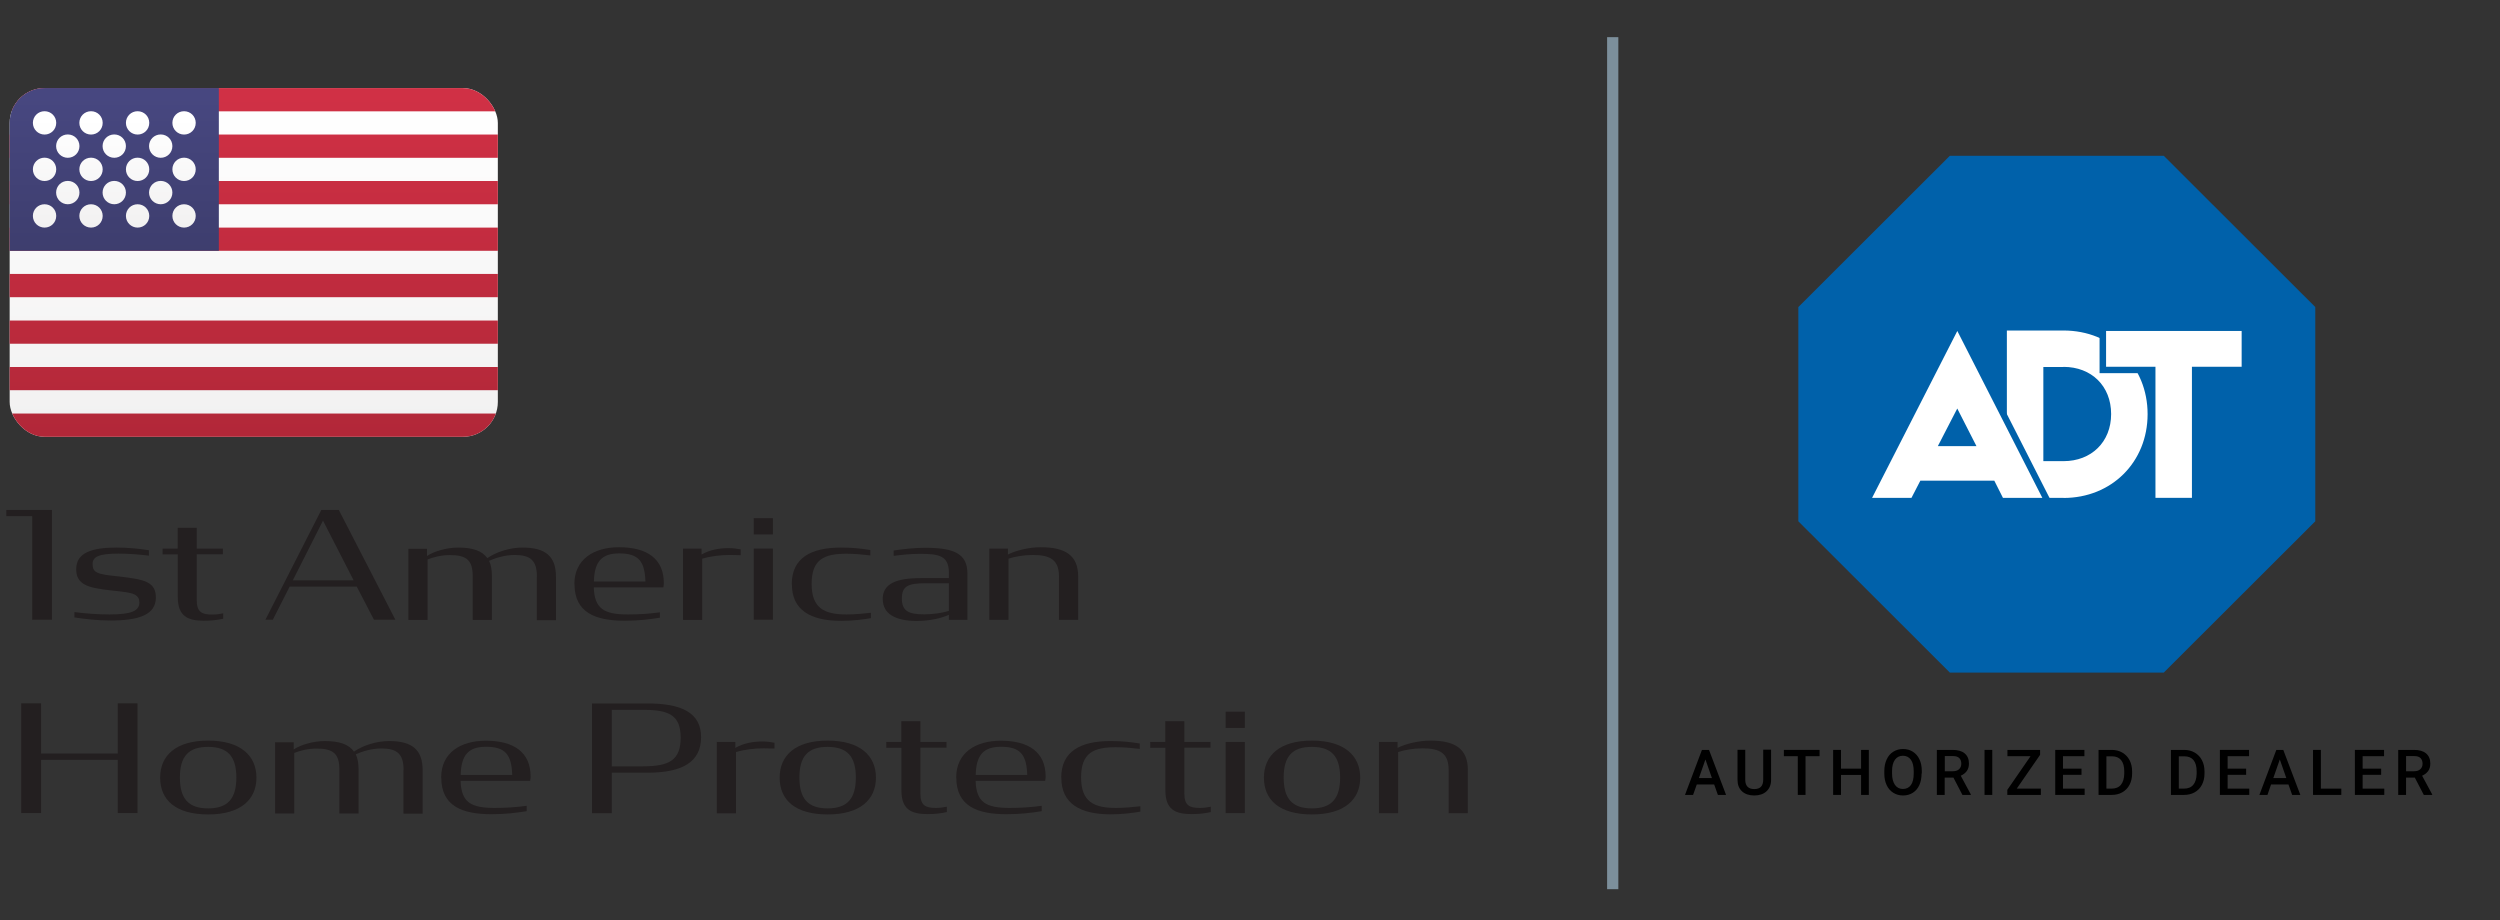 <?xml version="1.0" encoding="UTF-8"?>
<svg id="Layer_2" xmlns="http://www.w3.org/2000/svg" xmlns:xlink="http://www.w3.org/1999/xlink" viewBox="0 0 222.76 82.01">
  <rect x="0" y="0" width="222.76" height="82.01" fill="#333333" stroke="none"/>
  <defs>
    <style>
      .cls-1 {
        fill: #fff;
      }

      .cls-2 {
        stroke: #7c8f9b;
        stroke-miterlimit: 10;
      }

      .cls-2, .cls-3 {
        fill: none;
      }

      .cls-4 {
        fill: url(#linear-gradient-3);
      }

      .cls-5 {
        fill: #231f20;
      }

      .cls-6, .cls-7, .cls-8 {
        fill-rule: evenodd;
      }

      .cls-6, .cls-9 {
        fill: #0061aa;
      }

      .cls-7 {
        fill: url(#linear-gradient-2);
      }

      .cls-8 {
        fill: url(#linear-gradient-4);
      }

      .cls-10 {
        fill: url(#linear-gradient);
      }

      .cls-11 {
        clip-path: url(#clippath);
      }
    </style>
    <clipPath id="clippath">
      <rect class="cls-3" x=".86" y="7.85" width="43.5" height="31.07" rx="3.11" ry="3.11"/>
    </clipPath>
    <linearGradient id="linear-gradient" x1="-370.1" y1="-293.91" x2="-370.1" y2="-292.83" gradientTransform="translate(10596.44 8405.58) scale(28.57)" gradientUnits="userSpaceOnUse">
      <stop offset="0" stop-color="#fff"/>
      <stop offset="1" stop-color="#f1f0f0"/>
    </linearGradient>
    <linearGradient id="linear-gradient-2" x1="-370.1" y1="-293.91" x2="-370.1" y2="-292.83" gradientTransform="translate(10596.44 8405.58) scale(28.57)" gradientUnits="userSpaceOnUse">
      <stop offset="0" stop-color="#d03045"/>
      <stop offset="1" stop-color="#b12738"/>
    </linearGradient>
    <linearGradient id="linear-gradient-3" x1="-370.54" y1="-293.91" x2="-370.54" y2="-293.41" gradientTransform="translate(10596.44 8405.58) scale(28.57)" gradientUnits="userSpaceOnUse">
      <stop offset="0" stop-color="#474780"/>
      <stop offset="1" stop-color="#3d3d6d"/>
    </linearGradient>
    <linearGradient id="linear-gradient-4" x1="-370.54" y1="-293.84" x2="-370.54" y2="-293.48" xlink:href="#linear-gradient"/>
  </defs>
  <g id="Layer_1-2">
    <g>
      <path class="cls-5" d="M2.87,45.99H.56v-.55h4.07v9.78h-1.76s0-9.23,0-9.23Z"/>
      <path class="cls-5" d="M6.63,55.02v-.48c.95.12,2.04.21,3.13.21,1.96,0,2.65-.32,2.66-1.06,0-.33-.11-.55-.44-.72-.35-.18-1.02-.25-2-.35-1.11-.13-1.93-.25-2.44-.54-.55-.31-.75-.74-.75-1.37,0-1.48,1.43-1.92,3.6-1.92,1.06,0,2.11.11,2.88.24v.48c-.85-.11-1.86-.18-2.73-.18-1.76,0-2.29.29-2.29.93,0,.35.09.6.4.75.34.18.95.25,1.92.35,1.11.13,1.99.25,2.52.51.59.29.8.73.8,1.38-.01,1.51-1.47,2.04-4.05,2.04-1.14,0-2.37-.14-3.23-.28h.01Z"/>
      <path class="cls-5" d="M14.48,48.88h1.35v-1.85h1.7v1.85h2.33v.51h-2.33v4.07c0,1.05.42,1.3,1.37,1.3.35,0,.65-.04.99-.11v.48c-.55.12-1.08.18-1.71.18-1.48,0-2.34-.42-2.34-2.12v-3.79h-1.35v-.51h-.01Z"/>
      <path class="cls-5" d="M28.64,45.44h1.55l5.04,9.78h-1.91l-1.53-2.95h-5.98l-1.5,2.95h-.66l4.98-9.78h.01ZM26.08,51.71h5.43l-2.73-5.32-2.69,5.32h-.01Z"/>
      <path class="cls-5" d="M47.84,51.38c0-1.46-.59-1.93-1.99-1.93-.87,0-1.7.27-2.27.52.18.38.25.82.25,1.37v3.9h-1.71v-3.9c0-1.41-.53-1.88-2.04-1.88-.77,0-1.47.19-1.98.39v5.39h-1.71v-6.34h1.66v.64c.59-.4,1.72-.75,2.77-.75,1.3,0,2.14.29,2.6.94.81-.55,1.99-.94,3.14-.94,2.08,0,2.98.8,2.98,2.61v3.86h-1.71v-3.87Z"/>
      <path class="cls-5" d="M51.18,52.04c0-2.19,1.71-3.28,3.98-3.28,2.52,0,3.99,1.05,3.99,3.19,0,.11-.01.22-.04.39h-6.2c.06,1.92.93,2.41,3.04,2.41.98,0,1.92-.06,2.85-.19v.48c-.95.15-1.88.27-3.14.27-2.6,0-4.47-.72-4.47-3.26h-.01ZM52.91,51.82h4.6c-.06-1.79-.59-2.51-2.34-2.51-1.55,0-2.21.73-2.25,2.51h0Z"/>
      <path class="cls-5" d="M60.86,48.88h1.65v.53c.72-.41,1.54-.57,2.41-.57.35,0,.73.04,1.08.11v.52c-.27-.01-.67-.02-.94-.02-.82,0-1.66.09-2.49.33v5.46h-1.71v-6.34h0Z"/>
      <path class="cls-5" d="M67.16,46.17h1.71v1.45h-1.71v-1.45ZM67.16,48.88h1.71v6.34h-1.71v-6.34Z"/>
      <path class="cls-5" d="M70.55,52.05c0-2.34,1.72-3.26,4.39-3.26,1.01,0,1.86.09,2.61.22v.48c-.69-.08-1.37-.15-2.12-.15-2.01,0-3.11.51-3.11,2.69s1.15,2.72,3.11,2.72c.75,0,1.46-.07,2.17-.15v.48c-.75.13-1.65.24-2.65.24-2.76,0-4.39-.98-4.39-3.25h0Z"/>
      <path class="cls-5" d="M78.65,53.4c0-1.37,1.14-1.89,3.44-1.89h2.46v-.48c0-1.55-.94-1.68-2.6-1.68-.78,0-1.57.08-2.32.18v-.48c.85-.12,1.81-.24,2.8-.24,2.51,0,3.77.48,3.77,2.29v4.13h-1.65v-.45c-.67.31-1.72.55-2.87.55-1.91,0-3.02-.65-3.02-1.93h-.01ZM84.55,54.43v-2.46h-2.06c-1.62,0-2.13.27-2.13,1.37s.6,1.4,1.97,1.4c.85,0,1.72-.14,2.22-.31Z"/>
      <path class="cls-5" d="M88.15,48.88h1.66v.53c.64-.33,1.81-.65,2.93-.65,2.22,0,3.33.75,3.33,2.61v3.86h-1.71v-3.85c0-1.47-.74-1.93-2.33-1.93-.84,0-1.61.15-2.17.33v5.45h-1.71v-6.34h.01Z"/>
    </g>
    <g>
      <path class="cls-5" d="M10.49,67.71H3.66v4.74h-1.77v-9.78h1.77v4.47h6.83v-4.47h1.76v9.78h-1.76s0-4.74,0-4.74Z"/>
      <path class="cls-5" d="M14.27,69.29c0-1.97,1.4-3.3,4.28-3.3s4.3,1.34,4.3,3.3-1.41,3.28-4.3,3.28-4.28-1.28-4.28-3.28ZM21.06,69.28c0-1.89-.78-2.73-2.52-2.73s-2.51.84-2.51,2.73.77,2.75,2.51,2.75,2.52-.85,2.52-2.75Z"/>
      <path class="cls-5" d="M35.96,68.62c0-1.46-.59-1.93-1.99-1.93-.87,0-1.7.27-2.27.52.18.38.25.82.25,1.37v3.9h-1.71v-3.9c0-1.41-.53-1.88-2.04-1.88-.77,0-1.47.19-1.98.39v5.39h-1.71v-6.34h1.66v.64c.59-.4,1.72-.75,2.77-.75,1.29,0,2.14.29,2.6.94.81-.55,1.99-.94,3.14-.94,2.08,0,2.98.8,2.98,2.61v3.86h-1.71v-3.87Z"/>
      <path class="cls-5" d="M39.31,69.28c0-2.19,1.71-3.28,3.98-3.28,2.52,0,3.99,1.05,3.99,3.19,0,.11-.01.22-.04.39h-6.2c.06,1.92.93,2.41,3.04,2.41.98,0,1.92-.06,2.85-.19v.48c-.95.15-1.88.27-3.14.27-2.6,0-4.47-.72-4.47-3.26h-.01ZM41.04,69.05h4.6c-.06-1.79-.59-2.51-2.34-2.51-1.55,0-2.21.73-2.25,2.51Z"/>
      <path class="cls-5" d="M52.74,62.68h4.96c2.95,0,4.77.78,4.77,3s-1.67,3.17-4.77,3.17h-3.19v3.61h-1.76v-9.78h-.01ZM57.33,68.28c2.28,0,3.32-.54,3.32-2.55s-1.05-2.48-3.32-2.48h-2.82v5.04h2.82Z"/>
      <path class="cls-5" d="M63.87,66.11h1.65v.53c.72-.41,1.54-.57,2.41-.57.35,0,.73.04,1.08.11v.52c-.27-.01-.67-.02-.94-.02-.82,0-1.66.09-2.49.33v5.46h-1.71v-6.34h0Z"/>
      <path class="cls-5" d="M69.47,69.29c0-1.97,1.4-3.3,4.28-3.3s4.3,1.34,4.3,3.3-1.41,3.28-4.3,3.28-4.28-1.28-4.28-3.28ZM76.26,69.28c0-1.89-.78-2.73-2.52-2.73s-2.51.84-2.51,2.73.77,2.75,2.51,2.75,2.52-.85,2.52-2.75Z"/>
      <path class="cls-5" d="M78.96,66.11h1.35v-1.85h1.7v1.85h2.33v.51h-2.33v4.07c0,1.05.42,1.3,1.37,1.3.35,0,.65-.04.99-.11v.48c-.55.12-1.08.18-1.71.18-1.48,0-2.34-.42-2.34-2.12v-3.79h-1.35v-.51h-.01Z"/>
      <path class="cls-5" d="M85.2,69.28c0-2.19,1.71-3.28,3.98-3.28,2.52,0,3.99,1.05,3.99,3.19,0,.11-.01.22-.04.39h-6.2c.06,1.92.93,2.41,3.04,2.41.98,0,1.92-.06,2.85-.19v.48c-.95.15-1.88.27-3.14.27-2.6,0-4.47-.72-4.47-3.26h-.01ZM86.93,69.05h4.6c-.06-1.79-.59-2.51-2.34-2.51-1.55,0-2.21.73-2.25,2.51h0Z"/>
      <path class="cls-5" d="M94.56,69.29c0-2.34,1.72-3.26,4.39-3.26,1.01,0,1.86.09,2.61.22v.48c-.69-.08-1.37-.15-2.12-.15-2.01,0-3.11.51-3.11,2.69s1.15,2.72,3.11,2.72c.75,0,1.46-.07,2.17-.15v.48c-.75.13-1.65.24-2.65.24-2.75,0-4.39-.98-4.39-3.25h0Z"/>
      <path class="cls-5" d="M102.48,66.11h1.35v-1.85h1.7v1.85h2.33v.51h-2.33v4.07c0,1.05.42,1.3,1.37,1.3.35,0,.65-.04.99-.11v.48c-.55.12-1.08.18-1.71.18-1.48,0-2.34-.42-2.34-2.12v-3.79h-1.35v-.51h-.01Z"/>
      <path class="cls-5" d="M109.21,63.41h1.71v1.45h-1.71v-1.45ZM109.21,66.11h1.71v6.34h-1.71v-6.34Z"/>
      <path class="cls-5" d="M112.62,69.29c0-1.97,1.4-3.3,4.28-3.3s4.3,1.34,4.3,3.3-1.41,3.28-4.3,3.28-4.28-1.28-4.28-3.28ZM119.41,69.28c0-1.89-.78-2.73-2.52-2.73s-2.51.84-2.51,2.73.77,2.75,2.51,2.75,2.52-.85,2.52-2.75Z"/>
      <path class="cls-5" d="M122.87,66.11h1.66v.53c.64-.33,1.81-.65,2.93-.65,2.22,0,3.33.75,3.33,2.61v3.86h-1.71v-3.85c0-1.47-.74-1.93-2.33-1.93-.84,0-1.61.15-2.17.33v5.45h-1.71v-6.34h.01Z"/>
    </g>
  </g>
  <g class="cls-11">
    <g>
      <path class="cls-10" d="M44.36,7.85H.86v31.07h43.5V7.85Z"/>
      <path class="cls-7" d="M.86,7.85h43.5v2.07H.86v-2.07ZM.86,11.99h43.5v2.07H.86s0-2.07,0-2.07ZM.86,16.13h43.5v2.07H.86v-2.07ZM.86,20.28h43.5v2.07H.86v-2.07ZM.86,24.41h43.5v2.07H.86v-2.07ZM.86,28.56h43.5v2.07H.86v-2.07ZM.86,32.7h43.5v2.07H.86v-2.07ZM.86,36.85h43.5v2.07H.86v-2.07Z"/>
      <path class="cls-4" d="M19.51,7.85H.86v14.5h18.64V7.85Z"/>
      <path class="cls-8" d="M3.97,11.99c-.57,0-1.04-.46-1.04-1.04s.46-1.04,1.04-1.04,1.04.46,1.04,1.04-.46,1.04-1.04,1.04ZM8.11,11.99c-.57,0-1.04-.46-1.04-1.04s.46-1.04,1.04-1.04,1.04.46,1.04,1.04-.46,1.04-1.04,1.04ZM12.26,11.99c-.57,0-1.04-.46-1.04-1.04s.46-1.04,1.04-1.04,1.04.46,1.04,1.04-.46,1.04-1.04,1.04ZM16.4,11.99c-.57,0-1.04-.46-1.04-1.04s.46-1.04,1.04-1.04,1.04.46,1.04,1.04-.46,1.04-1.04,1.04ZM6.04,14.06c-.57,0-1.04-.46-1.04-1.04s.46-1.04,1.04-1.04,1.04.46,1.04,1.04-.46,1.04-1.04,1.04ZM10.18,14.06c-.57,0-1.04-.46-1.04-1.04s.46-1.04,1.04-1.04,1.04.46,1.04,1.04-.46,1.04-1.04,1.04ZM14.32,14.06c-.57,0-1.04-.46-1.04-1.04s.46-1.04,1.04-1.04,1.04.46,1.04,1.04-.46,1.04-1.04,1.04ZM16.4,16.13c-.57,0-1.04-.46-1.04-1.04s.46-1.04,1.04-1.04,1.04.46,1.04,1.04-.46,1.04-1.04,1.04ZM12.26,16.13c-.57,0-1.04-.46-1.04-1.04s.46-1.04,1.04-1.04,1.04.46,1.04,1.04-.46,1.04-1.04,1.04ZM8.11,16.13c-.57,0-1.04-.46-1.04-1.04s.46-1.04,1.04-1.04,1.04.46,1.04,1.04-.46,1.04-1.04,1.04ZM3.97,16.13c-.57,0-1.04-.46-1.04-1.04s.46-1.04,1.04-1.04,1.04.46,1.04,1.04-.46,1.04-1.04,1.04ZM6.04,18.2c-.57,0-1.04-.46-1.04-1.04s.46-1.04,1.04-1.04,1.04.46,1.04,1.04-.46,1.04-1.04,1.04ZM10.18,18.2c-.57,0-1.04-.46-1.04-1.04s.46-1.04,1.04-1.04,1.04.46,1.04,1.04-.46,1.04-1.04,1.04ZM14.32,18.2c-.57,0-1.04-.46-1.04-1.04s.46-1.04,1.04-1.04,1.04.46,1.04,1.04-.46,1.04-1.04,1.04ZM16.4,20.28c-.57,0-1.04-.46-1.04-1.04s.46-1.04,1.04-1.04,1.04.46,1.04,1.04-.46,1.04-1.04,1.04ZM12.26,20.28c-.57,0-1.04-.46-1.04-1.04s.46-1.04,1.04-1.04,1.04.46,1.04,1.04-.46,1.04-1.04,1.04ZM8.11,20.28c-.57,0-1.04-.46-1.04-1.04s.46-1.04,1.04-1.04,1.04.46,1.04,1.04-.46,1.04-1.04,1.04ZM3.97,20.28c-.57,0-1.04-.46-1.04-1.04s.46-1.04,1.04-1.04,1.04.46,1.04,1.04-.46,1.04-1.04,1.04Z"/>
    </g>
  </g>
  <g>
    <polygon class="cls-6" points="173.74 13.88 160.24 27.36 160.24 46.45 173.74 59.93 192.8 59.93 206.3 46.45 206.3 27.36 192.8 13.88 173.74 13.88 173.74 13.88"/>
    <path class="cls-1" d="M183.87,44.36h-5.05v-14.91h5.05c4.28,0,7.49,3.17,7.49,7.45s-3.21,7.47-7.49,7.47ZM183.87,32.7h-1.8v8.39h1.8c2.47,0,4.24-1.7,4.24-4.2s-1.76-4.2-4.24-4.2Z"/>
    <polygon class="cls-1" points="191.76 44.65 191.76 32.97 187.37 32.97 187.37 29.2 200.03 29.2 200.03 32.97 195.6 32.97 195.6 44.65 191.76 44.65"/>
    <path class="cls-9" d="M199.74,29.49v3.19h-4.43v11.68h-3.25v-11.68h-4.4v-3.19h12.08M200.32,28.91h-13.24v4.34h4.4v11.68h4.41v-11.68h4.43v-4.34h0Z"/>
    <path class="cls-1" d="M178.29,44.65l-.77-1.53h-6.23l-.79,1.53h-4.17l8.08-15.81,8.06,15.81h-4.17ZM175.64,39.46l-1.23-2.43-1.25,2.43h2.49Z"/>
    <path class="cls-9" d="M174.4,29.48l7.58,14.88h-3.51l-.77-1.53h-6.59l-.79,1.53h-3.51l7.6-14.88M172.67,39.75h3.44l-1.71-3.35-1.73,3.35M174.4,28.21l-.52,1.01-7.6,14.88-.44.84h4.81l.17-.31.63-1.21h5.88l.61,1.21.17.32h4.81l-.43-.84-7.57-14.88-.52-1.01ZM173.63,39.16l.77-1.49.76,1.49h-1.53Z"/>
  </g>
  <g>
    <path d="M152.74,69.9h-1.55l-.33.93h-.72l1.51-4.01h.63l1.52,4.01h-.73l-.33-.93ZM151.38,69.33h1.16l-.58-1.66-.58,1.66Z"/>
    <path d="M157.81,66.82v2.68c0,.43-.14.76-.41,1.01-.27.25-.64.37-1.09.37s-.82-.12-1.09-.37c-.27-.25-.4-.59-.4-1.02v-2.68h.69v2.68c0,.27.07.47.2.61.14.14.34.21.6.21.54,0,.8-.28.8-.85v-2.66h.69Z"/>
    <path d="M162.13,67.38h-1.25v3.45h-.69v-3.45h-1.24v-.56h3.18v.56Z"/>
    <path d="M166.52,70.83h-.69v-1.78h-1.79v1.78h-.7v-4.01h.7v1.67h1.79v-1.67h.69v4.01Z"/>
    <path d="M171.22,68.93c0,.39-.07.74-.2,1.03-.14.3-.33.52-.58.68-.25.16-.54.24-.87.24s-.61-.08-.87-.24c-.25-.16-.45-.38-.59-.68s-.21-.63-.21-1.02v-.23c0-.39.07-.74.21-1.04.14-.3.33-.53.59-.69s.54-.24.87-.24.62.08.87.24c.25.16.45.38.59.68.14.29.21.64.21,1.03v.22ZM170.52,68.72c0-.44-.08-.78-.25-1.02s-.41-.36-.71-.36-.54.12-.71.35c-.17.24-.26.57-.26,1v.23c0,.44.09.78.26,1.02.17.24.41.36.71.36s.55-.12.71-.35c.17-.24.25-.58.25-1.03v-.21Z"/>
    <path d="M174.06,69.29h-.78v1.54h-.7v-4.01h1.41c.46,0,.82.1,1.07.31.25.21.38.51.38.9,0,.27-.06.49-.19.67-.13.18-.31.32-.54.42l.9,1.67v.04h-.75l-.8-1.54ZM173.29,68.72h.72c.24,0,.42-.06.55-.18.13-.12.2-.28.2-.49s-.06-.38-.18-.5-.3-.18-.55-.18h-.74v1.34Z"/>
    <path d="M177.52,70.83h-.69v-4.01h.69v4.01Z"/>
    <path d="M179.71,70.27h2.14v.56h-2.99v-.45l2.07-3h-2.06v-.56h2.91v.44l-2.08,3.01Z"/>
    <path d="M185.47,69.04h-1.65v1.23h1.93v.56h-2.62v-4.01h2.6v.56h-1.91v1.11h1.65v.55Z"/>
    <path d="M186.99,70.83v-4.01h1.18c.35,0,.67.08.94.24s.49.38.64.67.23.62.23,1v.2c0,.38-.08.71-.23,1-.15.29-.37.51-.65.67s-.6.23-.96.23h-1.15ZM187.69,67.38v2.89h.45c.37,0,.65-.11.84-.34s.29-.56.3-.98v-.22c0-.43-.09-.77-.28-1-.19-.23-.46-.34-.82-.34h-.49Z"/>
    <path d="M193.44,70.83v-4.01h1.18c.35,0,.67.08.94.24s.49.38.64.67.23.62.23,1v.2c0,.38-.08.71-.23,1-.15.29-.37.51-.65.67s-.6.23-.96.23h-1.15ZM194.14,67.38v2.89h.45c.37,0,.65-.11.84-.34s.29-.56.3-.98v-.22c0-.43-.09-.77-.28-1-.19-.23-.46-.34-.82-.34h-.49Z"/>
    <path d="M200.14,69.04h-1.65v1.23h1.93v.56h-2.62v-4.01h2.6v.56h-1.91v1.11h1.65v.55Z"/>
    <path d="M203.91,69.9h-1.55l-.32.93h-.72l1.51-4.01h.62l1.52,4.01h-.73l-.33-.93ZM202.56,69.33h1.16l-.58-1.66-.58,1.66Z"/>
    <path d="M206.8,70.27h1.82v.56h-2.52v-4.01h.7v3.45Z"/>
    <path d="M212.17,69.04h-1.65v1.23h1.93v.56h-2.62v-4.01h2.6v.56h-1.91v1.11h1.65v.55Z"/>
    <path d="M215.17,69.29h-.78v1.54h-.7v-4.01h1.41c.46,0,.82.1,1.07.31.25.21.38.51.38.9,0,.27-.06.49-.19.67-.13.18-.31.32-.54.42l.9,1.67v.04h-.75l-.8-1.54ZM214.39,68.72h.72c.24,0,.42-.06.55-.18.13-.12.2-.28.2-.49s-.06-.38-.18-.5-.3-.18-.55-.18h-.74v1.34Z"/>
  </g>
  <line class="cls-2" x1="143.7" y1="3.31" x2="143.7" y2="79.23"/>
</svg>